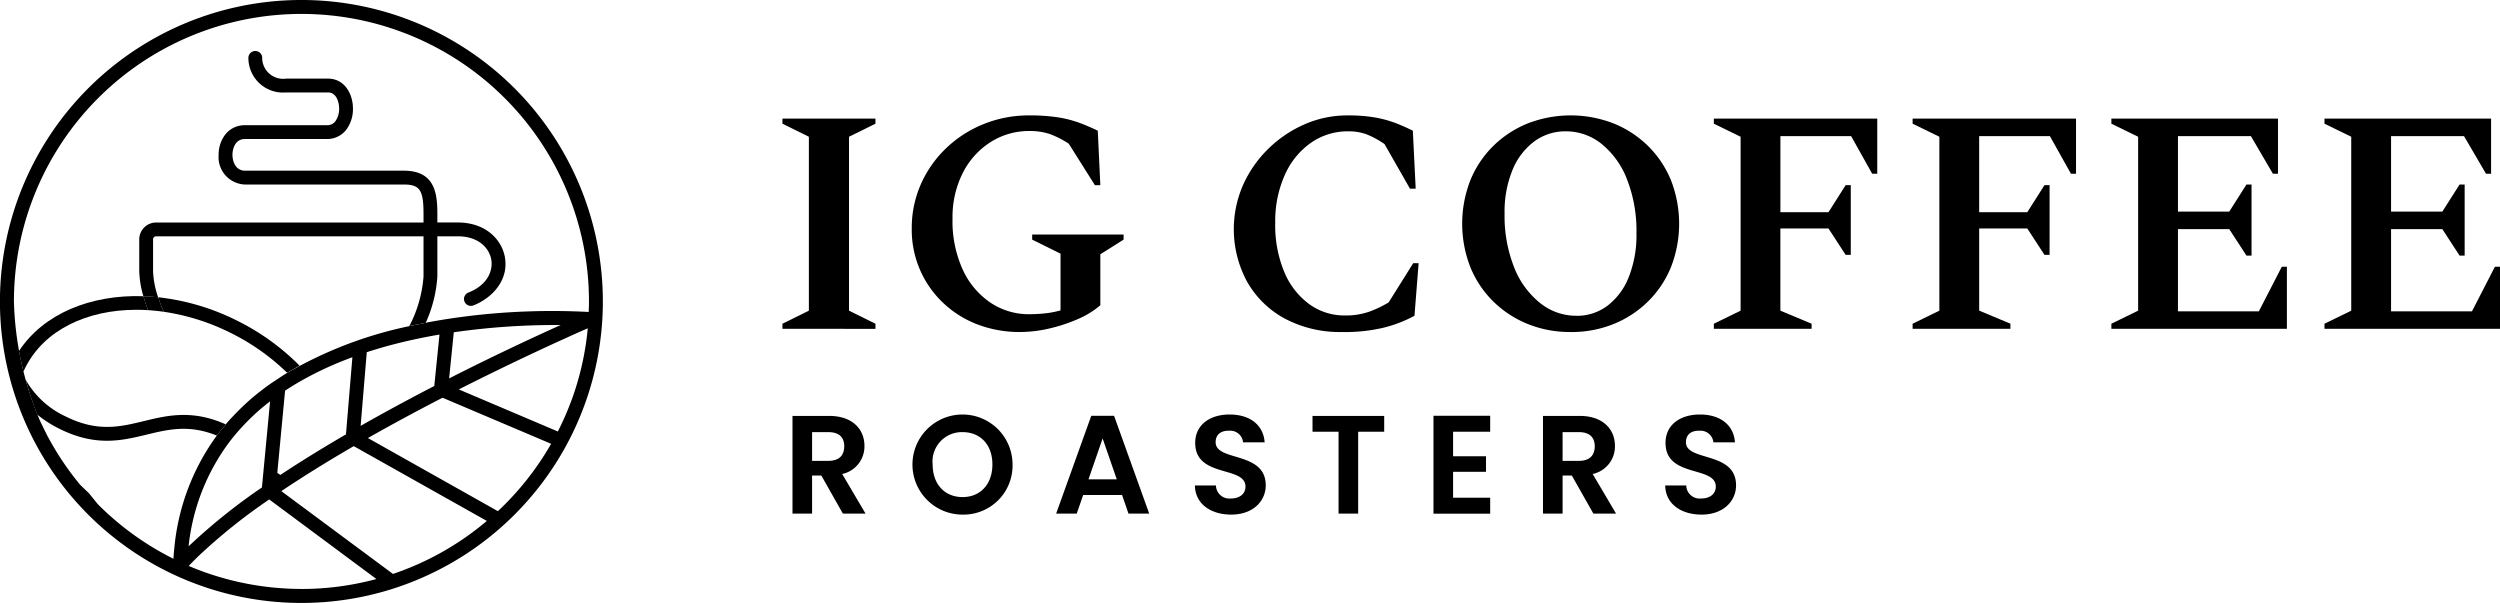 <svg xmlns="http://www.w3.org/2000/svg" xmlns:xlink="http://www.w3.org/1999/xlink" id="Group_14" data-name="Group 14" width="285.257" height="68.795" viewBox="0 0 285.257 68.795"><defs><clipPath id="clip-path"><rect id="Rectangle_25" data-name="Rectangle 25" width="285.257" height="68.795"/></clipPath></defs><path id="Path_145" data-name="Path 145" d="M199.379,54.207v-.582l3.017-1.49V32.291L199.379,30.8v-.581h10.613V30.8l-3.017,1.491V52.136l3.017,1.49v.582Z" transform="translate(-110.101 -16.687)"/><g id="Group_13" data-name="Group 13"><g id="Group_12" data-name="Group 12" clip-path="url(#clip-path)"><path id="Path_146" data-name="Path 146" d="M244.692,54.123a13.383,13.383,0,0,1-4.871-.872,11.738,11.738,0,0,1-3.926-2.473,11.445,11.445,0,0,1-3.561-8.432,12.34,12.34,0,0,1,1.072-5.161,12.9,12.9,0,0,1,2.925-4.107,13.439,13.439,0,0,1,4.271-2.708,13.679,13.679,0,0,1,5.107-.963,21.067,21.067,0,0,1,3.289.219,12.745,12.745,0,0,1,2.435.617q1.072.4,2.126.908l.291,6.217h-.617l-2.98-4.725a10.043,10.043,0,0,0-2.217-1.127,7.118,7.118,0,0,0-2.254-.327,8.154,8.154,0,0,0-4.471,1.273,8.928,8.928,0,0,0-3.162,3.525,11.171,11.171,0,0,0-1.163,5.2,13.307,13.307,0,0,0,1.181,5.852,9.113,9.113,0,0,0,3.162,3.743,7.838,7.838,0,0,0,4.416,1.309A17.463,17.463,0,0,0,247.491,52a10.613,10.613,0,0,0,1.818-.345V45.18l-3.235-1.6V43h10.431v.582l-2.654,1.672v5.816a10.118,10.118,0,0,1-2.654,1.617,18.433,18.433,0,0,1-3.252,1.054,14.78,14.78,0,0,1-3.254.382" transform="translate(-128.3 -16.239)"/><path id="Path_147" data-name="Path 147" d="M326.791,54.123A13.429,13.429,0,0,1,320.23,52.6a10.88,10.88,0,0,1-4.307-4.2,12.587,12.587,0,0,1-.472-11.049,13.439,13.439,0,0,1,2.872-4.125,13.736,13.736,0,0,1,4.143-2.8,12.109,12.109,0,0,1,4.907-1.018,17.828,17.828,0,0,1,3.144.236,13.013,13.013,0,0,1,2.289.618q1,.382,2.018.89l.326,6.616H334.5l-2.908-5.089a10.285,10.285,0,0,0-2.035-1.109,5.909,5.909,0,0,0-2.109-.345,7.291,7.291,0,0,0-4.253,1.309,8.843,8.843,0,0,0-2.98,3.671,12.884,12.884,0,0,0-1.091,5.452,13.839,13.839,0,0,0,1.055,5.67,8.612,8.612,0,0,0,2.853,3.634,6.787,6.787,0,0,0,4.017,1.273,8.146,8.146,0,0,0,2.817-.436,12.747,12.747,0,0,0,2.2-1.054l2.8-4.471h.618l-.472,6a15.2,15.2,0,0,1-3.471,1.343,18.993,18.993,0,0,1-4.743.51" transform="translate(-173.616 -16.239)"/><path id="Path_148" data-name="Path 148" d="M384.954,54.122a12.78,12.78,0,0,1-4.907-.926,12.033,12.033,0,0,1-3.926-2.581,11.663,11.663,0,0,1-2.6-3.907,13.651,13.651,0,0,1,0-9.887,11.69,11.69,0,0,1,2.6-3.907,12.008,12.008,0,0,1,3.926-2.58,13.536,13.536,0,0,1,9.85,0,12.02,12.02,0,0,1,3.925,2.58,11.7,11.7,0,0,1,2.6,3.907,13.639,13.639,0,0,1,0,9.887,11.669,11.669,0,0,1-2.6,3.907A12.045,12.045,0,0,1,389.9,53.2a12.884,12.884,0,0,1-4.943.926m.654-1.853a5.788,5.788,0,0,0,3.58-1.163,7.624,7.624,0,0,0,2.417-3.271,12.981,12.981,0,0,0,.872-4.98,16.136,16.136,0,0,0-1.072-6.142A9.647,9.647,0,0,0,388.5,32.66a6.473,6.473,0,0,0-4.089-1.436,5.95,5.95,0,0,0-3.58,1.145,7.614,7.614,0,0,0-2.49,3.253,12.51,12.51,0,0,0-.909,4.979,15.9,15.9,0,0,0,1.091,6.143,9.771,9.771,0,0,0,2.962,4.071,6.575,6.575,0,0,0,4.126,1.454" transform="translate(-205.755 -16.239)"/><path id="Path_149" data-name="Path 149" d="M436.72,54.207v-.582l3.053-1.49V32.291L436.72,30.8v-.581h18.646v6.288h-.581l-2.4-4.288h-8.069V40.9H449.8l1.963-3.089h.582v7.96h-.582L449.8,42.758h-5.488v9.377l3.562,1.49v.582Z" transform="translate(-241.166 -16.687)"/><path id="Path_150" data-name="Path 150" d="M487.37,54.207v-.582l3.053-1.49V32.291L487.37,30.8v-.581h18.646v6.288h-.581l-2.4-4.288h-8.069V40.9h5.488l1.963-3.089H503v7.96h-.582l-1.963-3.017h-5.488v9.377l3.562,1.49v.582Z" transform="translate(-269.136 -16.687)"/><path id="Path_151" data-name="Path 151" d="M538.02,54.207v-.582l3.053-1.49V32.291L538.02,30.8v-.581h19.01v6.288h-.582l-2.508-4.288h-8.323v8.614h5.852l1.963-3.089h.582v8.105h-.582l-1.963-3.018h-5.852v9.378h9.232l2.617-5.088h.581v7.087Z" transform="translate(-297.106 -16.687)"/><path id="Path_152" data-name="Path 152" d="M592.323,54.207v-.582l3.053-1.49V32.291L592.323,30.8v-.581h19.01v6.288h-.582l-2.508-4.288h-8.323v8.614h5.852l1.963-3.089h.582v8.105h-.582l-1.963-3.018h-5.852v9.378h9.232l2.617-5.088h.581v7.087Z" transform="translate(-327.093 -16.687)"/><path id="Path_153" data-name="Path 153" d="M206.126,105.98c2.684,0,4.026,1.549,4.026,3.418a3.219,3.219,0,0,1-2.54,3.211l2.667,4.521h-2.587l-2.46-4.345h-1.054v4.345h-2.237V105.98Zm-.08,1.853h-1.869v3.275h1.869c1.246,0,1.8-.656,1.8-1.662,0-.99-.559-1.613-1.8-1.613" transform="translate(-111.516 -58.524)"/><path id="Path_154" data-name="Path 154" d="M238.238,117.046a5.711,5.711,0,1,1,5.7-5.719,5.6,5.6,0,0,1-5.7,5.719m0-2c2.013,0,3.4-1.453,3.4-3.721s-1.389-3.69-3.4-3.69a3.348,3.348,0,0,0-3.418,3.69c0,2.269,1.389,3.721,3.418,3.721" transform="translate(-128.402 -58.328)"/><path id="Path_155" data-name="Path 155" d="M276.649,114.986h-4.441l-.735,2.125h-2.349l4.01-11.165h2.6l4.01,11.165h-2.364Zm-2.22-6.453-1.614,4.665h3.227Z" transform="translate(-148.616 -58.505)"/><path id="Path_156" data-name="Path 156" d="M308.622,117.045c-2.316,0-4.105-1.214-4.137-3.323h2.4a1.53,1.53,0,0,0,1.693,1.486c1.054,0,1.677-.559,1.677-1.358,0-2.411-5.75-.958-5.735-5,0-2.013,1.629-3.226,3.93-3.226,2.284,0,3.85,1.166,3.993,3.179h-2.46a1.472,1.472,0,0,0-1.6-1.326c-.878-.032-1.533.4-1.533,1.31,0,2.237,5.718.99,5.718,4.921,0,1.757-1.406,3.338-3.945,3.338" transform="translate(-168.143 -58.328)"/><path id="Path_157" data-name="Path 157" d="M334.454,105.98h8.179v1.805h-2.971v9.344h-2.237v-9.344h-2.971Z" transform="translate(-184.692 -58.524)"/><path id="Path_158" data-name="Path 158" d="M371.749,107.766h-4.232v2.8h3.754v1.773h-3.754v2.956h4.232v1.821h-6.47V105.945h6.47Z" transform="translate(-201.715 -58.505)"/><path id="Path_159" data-name="Path 159" d="M397.367,105.98c2.684,0,4.026,1.549,4.026,3.418a3.219,3.219,0,0,1-2.54,3.211l2.667,4.521h-2.587l-2.46-4.345h-1.054v4.345h-2.237V105.98Zm-.08,1.853h-1.869v3.275h1.869c1.246,0,1.8-.656,1.8-1.662,0-.99-.559-1.613-1.8-1.613" transform="translate(-217.123 -58.524)"/><path id="Path_160" data-name="Path 160" d="M428.467,117.045c-2.316,0-4.105-1.214-4.137-3.323h2.4a1.53,1.53,0,0,0,1.693,1.486c1.054,0,1.677-.559,1.677-1.358,0-2.411-5.75-.958-5.735-5,0-2.013,1.629-3.226,3.93-3.226,2.284,0,3.85,1.166,3.993,3.179h-2.46a1.472,1.472,0,0,0-1.6-1.326c-.879-.032-1.533.4-1.533,1.31,0,2.237,5.718.99,5.718,4.921,0,1.757-1.406,3.338-3.945,3.338" transform="translate(-234.324 -58.328)"/><path id="Path_161" data-name="Path 161" d="M34.4,0A34.4,34.4,0,1,0,44.561,67.263c.2-.061.4-.126.592-.191A34.4,34.4,0,0,0,34.4,0m0,67.2A33.04,33.04,0,0,1,23.29,65.266q-.889-.321-1.754-.69c.091-.1.182-.193.275-.289q.4-.412.827-.826a65.079,65.079,0,0,1,8.081-6.472l7.571,5.62,1.5,1.115,3.159,2.345A32.731,32.731,0,0,1,34.4,67.205m-12.88-4.876A24.082,24.082,0,0,1,26.125,50.5c.323-.429.666-.847,1.021-1.257q.757-.872,1.609-1.685c.239-.227.479-.453.729-.673s.527-.451.8-.669q.263-.214.532-.422l-.047.5-.15,1.589-.313,3.3-.17,1.792-.251,2.647a67.135,67.135,0,0,0-8.364,6.714m10.119-8.381.171-1.807.393-4.149.15-1.586.159-1.673.016-.163q.647-.429,1.316-.825a38.447,38.447,0,0,1,6.364-2.988l-.338,4.049-.153,1.832-.243,2.919-.051.03q-.69.4-1.376.809c-1.558.926-3.1,1.874-4.6,2.838q-.735.473-1.458.95l-.353-.235M44.842,65.491l-3.394-2.519L40,61.9l-7.9-5.86q.653-.439,1.32-.874.72-.469,1.454-.935c1.308-.83,2.646-1.648,4-2.451q.684-.406,1.373-.806l.117-.068,15.184,8.535a32.807,32.807,0,0,1-10.716,6.05m11.97-7.169L41.98,49.983c2.878-1.635,5.767-3.184,8.516-4.6l12.389,5.258a33.021,33.021,0,0,1-6.072,7.683M41.149,48.592l.235-2.818.166-1.993.3-3.594c1.336-.436,2.684-.812,4.026-1.136q1.02-.247,2.031-.454,1.129-.232,2.239-.421l-.594,5.871c-2.715,1.4-5.561,2.931-8.4,4.547m24-2.771a32.6,32.6,0,0,1-1.5,3.411l-11.3-4.8c6.516-3.3,12-5.777,14.29-6.789l.424-.187a32.558,32.558,0,0,1-1.908,8.361m-13.912-2.64.532-5.264a81.686,81.686,0,0,1,12.193-.827c-2.9,1.307-7.5,3.437-12.725,6.092M53.191,36.1c-1.4.173-2.9.4-4.465.7l-1.853.38a46.492,46.492,0,0,0-14.457,5.579l-1.451.957a28.946,28.946,0,0,0-2.528,1.978c-.039.034-.075.071-.114.105-.464.413-.905.84-1.332,1.276s-.817.857-1.2,1.3c0,0-.926,1.15-1.286,1.65a25.8,25.8,0,0,0-4.617,12.534q-.063.6-.1,1.2a32.973,32.973,0,0,1-8.631-6.232l-1.012-1.256c-.333-.309-.665-.625-1-.956A32.926,32.926,0,0,1,5.289,49.5l-.7-1.43a37.212,37.212,0,0,1-3-13.673,32.807,32.807,0,0,1,65.614,0c0,.4-.016.8-.03,1.2a79.2,79.2,0,0,0-13.983.5" transform="translate(0 -0.001)"/><path id="Path_162" data-name="Path 162" d="M69.5,34.137h2.325c2.452,0,3.59,1.407,3.819,2.613s-.322,2.907-2.616,3.812a.788.788,0,0,0,.578,1.466c2.152-.849,4.095-2.9,3.587-5.573-.369-1.939-2.171-3.895-5.368-3.895H69.5v-.985c0-2.383-.3-4.926-3.837-4.926h-18.1c-1.138,0-1.442-1.135-1.442-1.806s.3-1.805,1.409-1.805H56.9a2.743,2.743,0,0,0,2.282-1.168,3.968,3.968,0,0,0,.688-2.3c0-1.7-.975-3.425-2.84-3.425h-4.8a2.384,2.384,0,0,1-2.715-2.364v0a.788.788,0,0,0-1.577,0,3.951,3.951,0,0,0,4.292,3.94h4.8c1,0,1.263,1.209,1.263,1.848a2.418,2.418,0,0,1-.392,1.383,1.158,1.158,0,0,1-1,.511H47.528a2.787,2.787,0,0,0-2.275,1.124,3.761,3.761,0,0,0-.711,2.258,3.124,3.124,0,0,0,3.018,3.383h18.1c1.838,0,2.261.626,2.261,3.349v.985H37.406a1.93,1.93,0,0,0-1.921,1.934v3.582a11.005,11.005,0,0,0,.471,2.9c.557.018,1.119.06,1.686.12a10.092,10.092,0,0,1-.58-3.015V34.495a.351.351,0,0,1,.344-.358H67.921v4.6A14.543,14.543,0,0,1,66.3,44.386l.164-.037L68.175,44A15.107,15.107,0,0,0,69.5,38.734Z" transform="translate(-19.596 -7.174)"/><path id="Path_163" data-name="Path 163" d="M20,101.47c-2.719.658-5.288,1.28-8.941-.552a10.11,10.11,0,0,1-4.535-4.186,37.642,37.642,0,0,0,1.341,4,13.393,13.393,0,0,0,2.487,1.595c4.168,2.089,7.143,1.37,10.018.674,2.473-.6,4.825-1.16,7.977.119.363-.476.873-1.113,1.012-1.286-3.826-1.7-6.637-1.025-9.359-.366" transform="translate(-3.603 -53.417)"/><path id="Path_164" data-name="Path 164" d="M5.553,83.62c2.154-4.3,7.028-6.606,12.684-6.606.437,0,.88.014,1.326.042-.214-.549-.39-1.08-.536-1.591-6.035-.2-11.4,2-14.2,6.265.154.811.329,1.594.516,2.336.067-.15.133-.3.206-.447" transform="translate(-2.668 -41.667)"/><path id="Path_165" data-name="Path 165" d="M48.643,79.848a25.331,25.331,0,0,1,6.382,4.522c.466-.282.937-.555,1.415-.815a26.787,26.787,0,0,0-7.091-5.117A26.472,26.472,0,0,0,40.3,75.748a16.817,16.817,0,0,0,.65,1.659,25.242,25.242,0,0,1,7.692,2.442" transform="translate(-22.255 -41.83)"/><path id="Path_166" data-name="Path 166" d="M38.222,75.6c-.566-.06-1.129-.1-1.686-.12.145.51.321,1.042.536,1.591q.891.056,1.8.188a16.81,16.81,0,0,1-.65-1.658" transform="translate(-20.176 -41.682)"/></g></g></svg>
